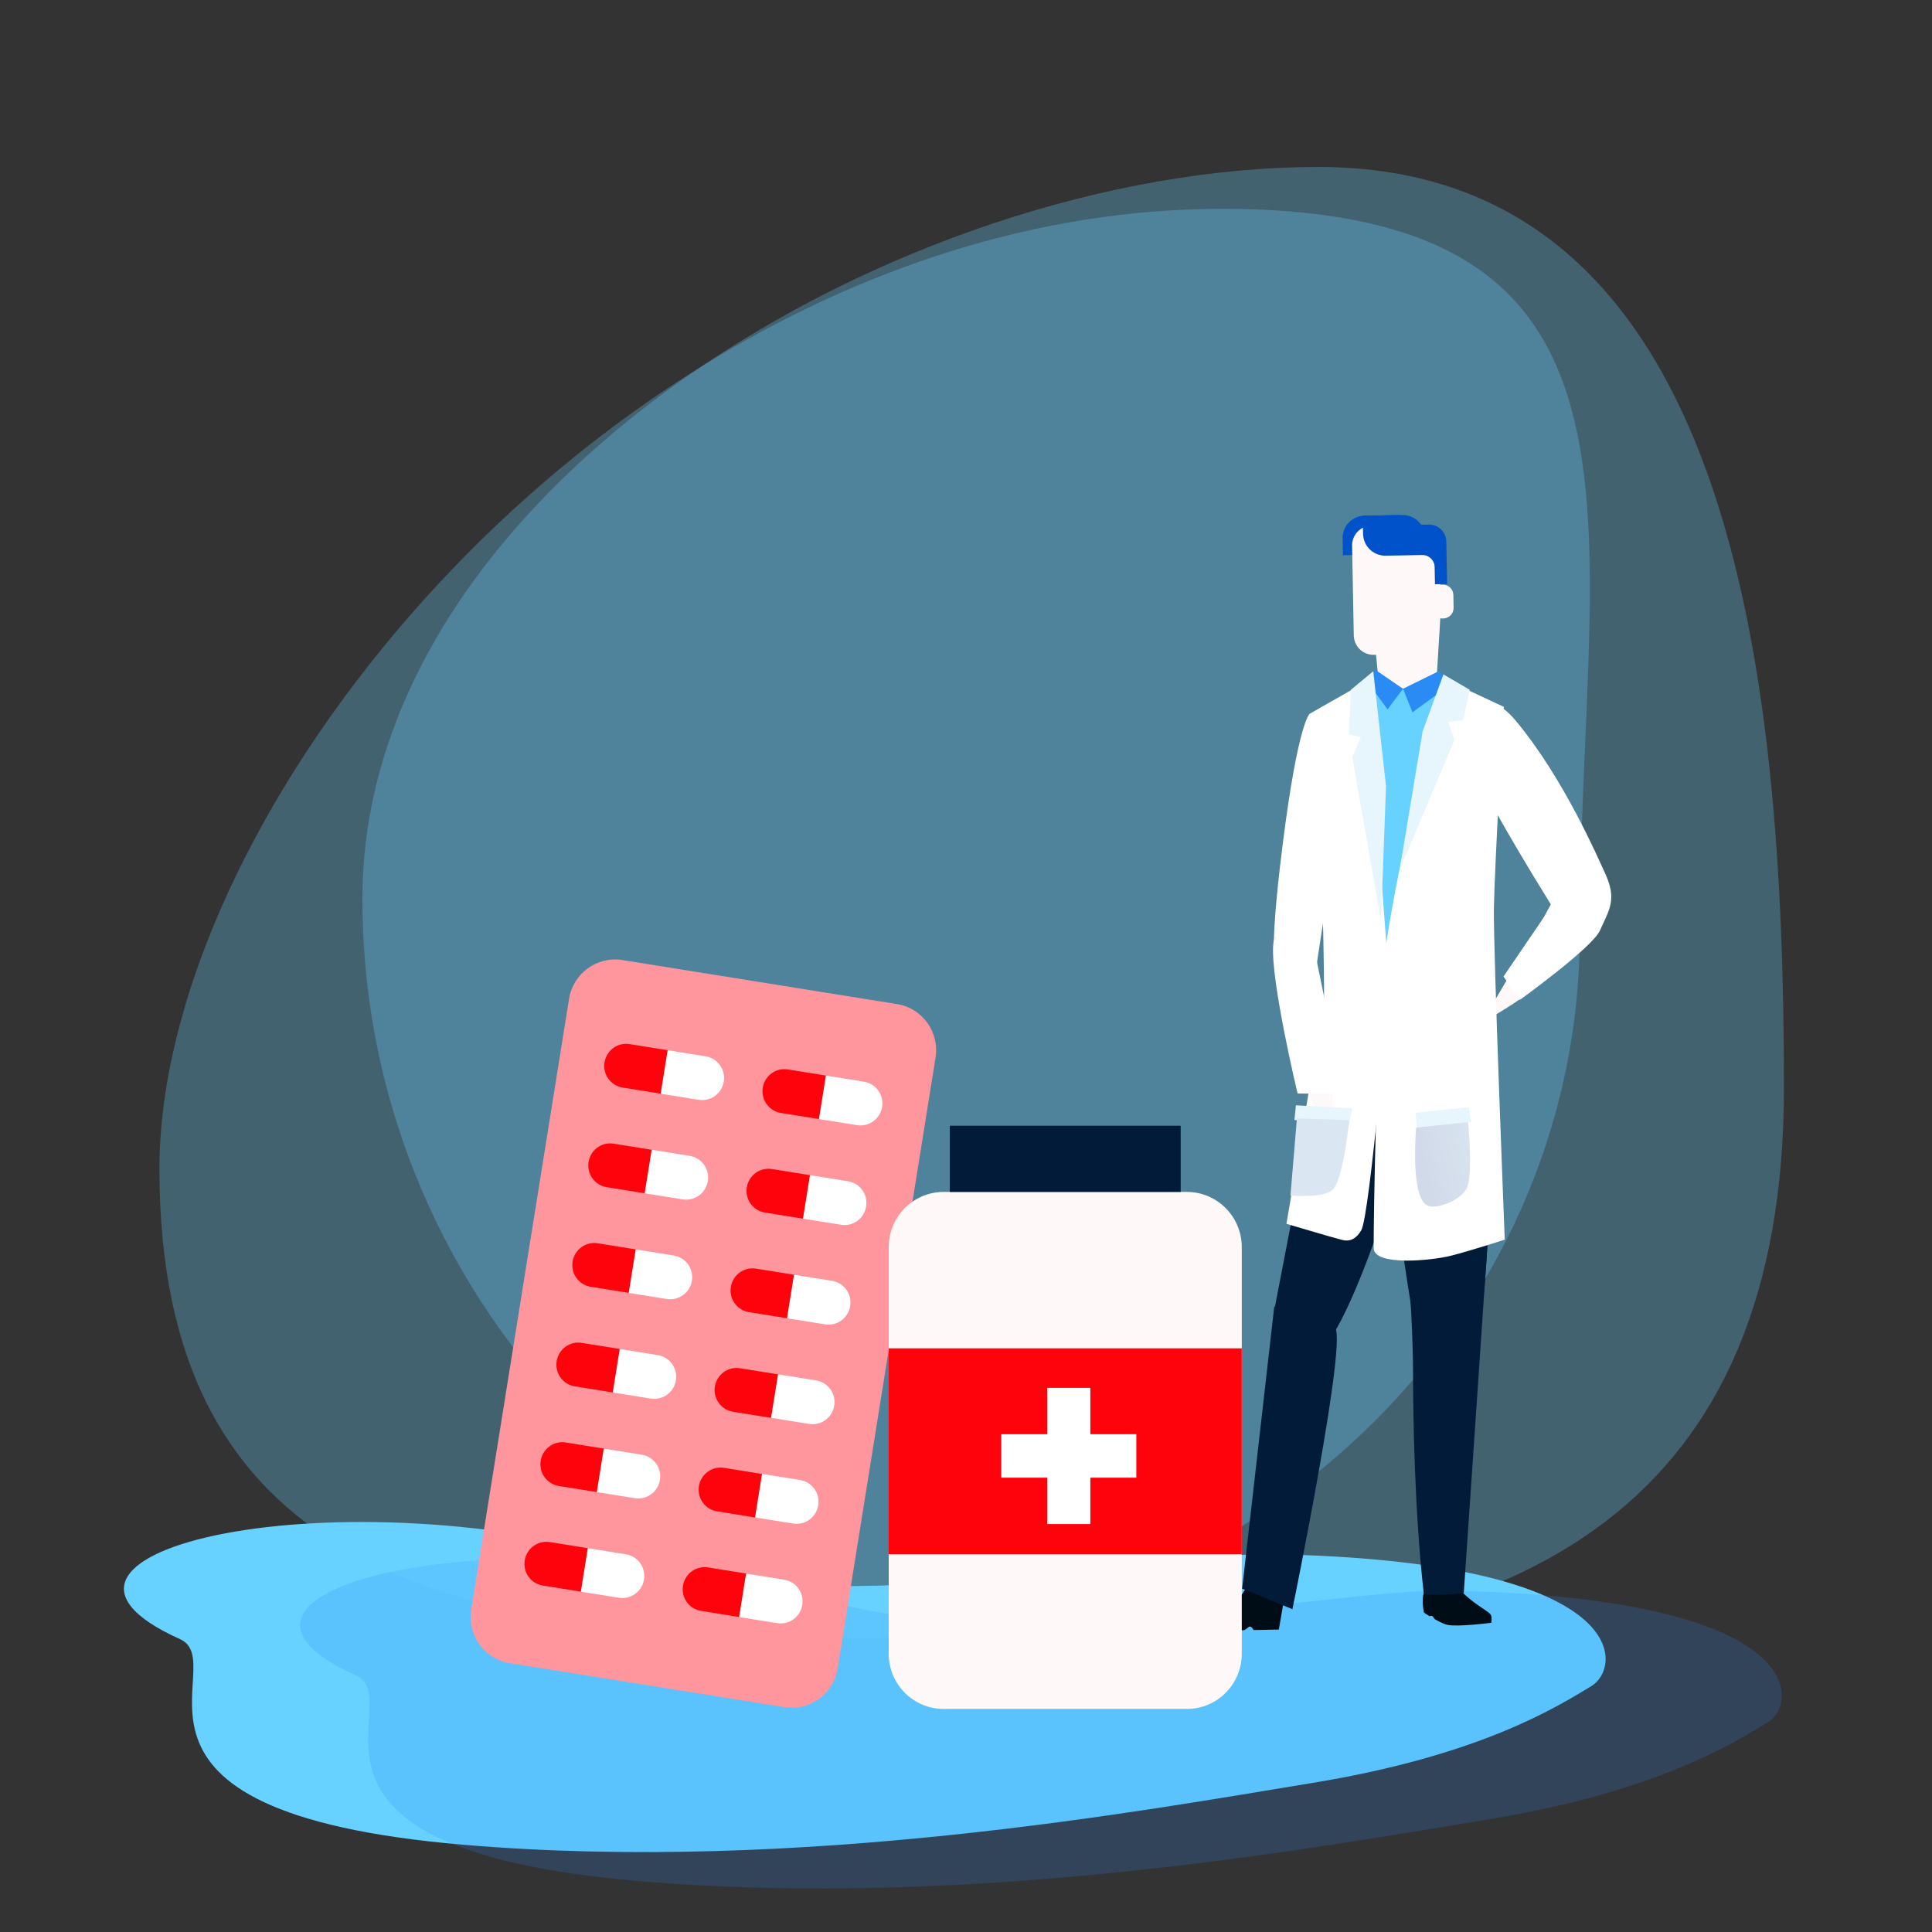 <?xml version="1.0" encoding="utf-8"?>
<!-- Generator: Adobe Illustrator 23.1.0, SVG Export Plug-In . SVG Version: 6.00 Build 0)  -->
<svg version="1.1" xmlns="http://www.w3.org/2000/svg" xmlns:xlink="http://www.w3.org/1999/xlink" x="0px" y="0px"
	 viewBox="0 0 500 500" style="enable-background:new 0 0 500 500;" xml:space="preserve">
<rect x="0" y="0" width="500" height="500" fill="#333333" stroke="none"/>
<style type="text/css">
	.st0{opacity:0.3;fill:#67D1FF;}
	.st1{fill:#FFFFFF;}
	.st2{fill:#93D9E5;}
	.st3{fill:#F9F9F9;}
	.st4{fill:#D8E8CF;}
	.st5{fill:#0164C5;}
	.st6{fill:#01BBEA;}
	.st7{clip-path:url(#SVGID_2_);}
	.st8{fill:url(#SVGID_3_);}
	.st9{fill:#FF030D;}
	.st10{fill:#67D1FF;}
	.st11{opacity:0.2;fill:#2B8BF5;}
	.st12{fill:#FFF8F8;}
	.st13{fill:#021B38;}
	.st14{fill:#000C16;}
	.st15{fill:#2B8BF5;}
	.st16{fill:#0052CB;}
	.st17{fill:#E7F5FD;}
	.st18{fill:#DAE6F1;}
	.st19{fill:url(#SVGID_4_);}
	.st20{fill:#FFC4C6;}
	.st21{fill:#EA2A2C;}
	.st22{fill:#FF5A65;}
	.st23{opacity:0.7;}
	.st24{fill:#E5A09E;}
	.st25{fill:#074D99;}
	.st26{clip-path:url(#SVGID_8_);}
	.st27{opacity:0.55;clip-path:url(#SVGID_10_);}
	.st28{clip-path:url(#SVGID_10_);fill:#021B38;}
	.st29{fill:#FF969E;}
	.st30{opacity:0.44;fill:#67D1FF;}
	.st31{fill:#D39D75;}
	.st32{fill:url(#SVGID_11_);}
	.st33{fill:#99D0E5;}
	.st34{fill:#4C6789;}
	.st35{fill:#294972;}
	.st36{fill:none;stroke:#FFFFFF;stroke-linecap:round;stroke-miterlimit:10;}
	.st37{fill:#295789;}
	.st38{opacity:0.57;}
	.st39{fill:#3C2E49;}
	.st40{fill:none;stroke:#977EBD;stroke-width:2;stroke-linecap:round;stroke-miterlimit:10;}
	.st41{fill:#D9EAFC;}
	.st42{fill-rule:evenodd;clip-rule:evenodd;fill:#021B38;}
	.st43{fill:#F8B64C;}
	.st44{fill:#D39494;}
	.st45{fill:#D1DAE9;}
	.st46{fill:#D1E8F2;}
	.st47{fill:#523F61;}
	.st48{opacity:0.3;fill:#977EBD;}
	.st49{opacity:0.31;fill:#FAF8FF;}
	.st50{opacity:0.31;}
	.st51{opacity:0.7;fill:#FAF8FF;}
	.st52{fill:none;stroke:#523F61;stroke-width:6;stroke-miterlimit:10;stroke-dasharray:24.883,2.074;}
	.st53{fill:#0ACCB9;}
	.st54{fill:#D8E6F0;}
	.st55{fill:#B4CBDB;}
	.st56{fill:#D38D8D;}
	.st57{fill:#343435;}
	.st58{fill:#3B2C49;}
	.st59{fill:#D38C8C;}
	.st60{clip-path:url(#SVGID_15_);fill:#FF969E;}
	.st61{fill:#977EBD;stroke:#F5FBFC;stroke-width:2;}
	.st62{fill:#977EBD;}
	.st63{fill:#8269B2;}
	.st64{fill:#F5FBFC;}
	.st65{fill:#D1D3D4;}
	.st66{opacity:0.3;fill:#FAF8FF;}
	.st67{opacity:0.44;fill:#67D1FF;enable-background:new    ;}
	.st68{fill:#E9F3FF;}
	.st69{opacity:0.3;fill:url(#SVGID_16_);enable-background:new    ;}
	.st70{fill:#F5F2FC;}
	.st71{fill:#E1D4F4;}
	.st72{opacity:0.6;fill:#2B8BF5;}
	.st73{opacity:0.29;fill:#2B8BF5;}
	.st74{fill:#FFB7A6;}
	.st75{fill:#D32D35;}
	.st76{fill:#F0F6F7;}
	.st77{fill:#2B2035;}
	.st78{fill:url(#SVGID_17_);}
	.st79{fill:#E0C49B;}
	.st80{fill:#D8E5F4;}
	.st81{fill:#E9F6FD;}
	.st82{fill:#E9D6B7;}
	.st83{fill:#CDD4D6;}
	.st84{fill:#B6BDBF;}
	.st85{clip-path:url(#SVGID_19_);}
	.st86{clip-path:url(#SVGID_21_);}
	.st87{fill:#EEF6FF;}
	.st88{clip-path:url(#SVGID_23_);}
	.st89{clip-path:url(#SVGID_25_);}
	.st90{clip-path:url(#SVGID_27_);}
	.st91{fill:#C5DCFA;}
	.st92{fill:#EBF0F6;}
	.st93{fill:#559975;}
	.st94{fill:#FABF62;}
	.st95{fill:none;}
	.st96{fill:#3AA7E4;}
</style>
<g id="Layer_1">
	<path class="st0" d="M461.68,281.47c0,106.78-65.43,144.49-173.04,144.49S93.79,339.4,93.79,232.62S233.57,43.21,341.18,43.21
		S461.68,174.69,461.68,281.47z"/>
	<path class="st10" d="M328.46,402.21c-27-0.47-111.71,17.13-160.84,2.34C87.98,380.57-4.05,401.42,46.57,424.2
		c14.15,6.36-26.38,44.73,73.32,53.22c87.53,7.45,176.63-8.95,219.76-16c43.13-7.05,62.99-19.47,72.21-25.07
		C419.98,431.42,422.86,403.85,328.46,402.21z"/>
	<path class="st11" d="M374.05,411.64c-27-0.47-111.71,17.13-160.84,2.34c-79.63-23.98-171.67-3.13-121.05,19.64
		c14.15,6.36-26.38,44.73,73.32,53.22c87.53,7.45,176.63-8.95,219.76-16c43.13-7.05,62.99-19.47,72.21-25.07
		C465.57,440.84,468.44,413.27,374.05,411.64z"/>
	<path class="st0" d="M408.85,241.39c0,100.93-85.54,182.75-191.07,182.75S41.26,403.48,41.26,302.55S173.79,46,328.51,54.36
		C433.88,60.05,408.85,140.46,408.85,241.39z"/>
	<g>
		<path class="st12" d="M399.49,237.46l-15.94,27.06c0,0,24.24-12.22,22.77-23.13C404.85,230.47,399.49,237.46,399.49,237.46z"/>
		<path class="st1" d="M338.98,184.7c0,0-3,1.86-7.04,33.96c-4.03,32.1-1.45,30.58-1.45,30.58s10.21,13.21,8.98,11.44
			c-0.6-0.87,5.7-39.05,5.7-39.05L338.98,184.7z"/>
		<path class="st1" d="M380.75,183.91c0,0,4.14-6.21,11.49,2.57c12.51,14.96,21.43,35.84,23.07,39.34c3.28,7.01,1.19,9.51-1.25,15
			c-1.96,4.43-20.74,17.96-20.74,17.96l-4.21-6.07l10.39-15.24l1.85-3.44c0,0-7.19-11.46-13.75-23.09
			C381.04,199.3,380.75,183.91,380.75,183.91z"/>
		<g>
			<path class="st13" d="M369.64,275.76c0,0-13.34,50.95-24.46,69.3c-11.12,18.37-15.56-5.16-15.56-5.16l16.22-84.03l29.7-1.35
				C375.54,254.52,374.73,256.26,369.64,275.76z"/>
			<path class="st13" d="M353.43,255.14c0,0,11.17,82.95,12.62,87.1c4.91,14.04,15.34,4.72,16.88-0.02
				c1.55-4.74,3.61-39.64,2.58-65.07c-1.03-25.43-0.99-23.76-0.99-23.76L353.43,255.14z"/>
			<path class="st14" d="M385.75,417.81c0.5,0.59,0.17,2.17,0.17,2.17s-8.6,1.12-11.39,0.52c-0.72-0.16-1.95-0.75-3.11-1.39
				c-0.2-0.11-0.55-0.76-0.74-0.88c-0.35-0.2-0.53,0.15-0.82-0.03c-0.78-0.47-1.33-0.83-1.34-0.88c-0.83-3.94,0.15-5.55,0.15-5.55
				s7.3-2.58,8.7-0.9C380.68,414.81,384.64,416.52,385.75,417.81z"/>
			<path class="st14" d="M332.07,415.28l-1.11,6.45l-6.55,0.12c0,0-0.38-0.9-0.94-0.89c-0.46,0.01-1.05,0.93-1.69,0.94
				c-1.38,0.03-2.91,0.06-3.52,0.07c-1.23,0.02-13.14,0.25-13.14,0.25s-0.32-1.35,0.03-1.82c0.18-0.25,1.27-0.68,2-0.9
				c3.36-1.01,12.99-4.17,14.62-7.43C323.74,408.09,332.07,415.28,332.07,415.28z"/>
			<path class="st13" d="M362.95,306.82c0,0,2.72,31.49,2.74,48.17c0.01,12.57,0.45,36.68,2.75,57.18
				c0.14,1.25,10.38,0.11,10.38,0.11s5.39-78.72,6.23-91.62C385.9,307.76,370.96,297.47,362.95,306.82z"/>
			<path class="st13" d="M333.2,342.3c0,0,2.91,0.58,12.04,1.19c4.16,0.28-10.76,72.97-10.76,72.97l-13.02-5.32l8.33-73.1
				L333.2,342.3z"/>
		</g>
		<path class="st12" d="M356.64,174.77c0.39,3.82,2.51,7.09,4.68,7.2c2.05-0.04,4.1-0.08,6.15-0.12c2.16-0.2,4.15-3.55,4.4-7.38
			c0.38-6.32,0.77-12.63,1.15-18.94c0.26-3.79-1.36-11.35-4.67-13.53c-3.03-1.94-6.46-1.87-9.42,0.18
			c-3.23,2.3-4.56,9.92-4.16,13.69C355.4,162.18,356.02,168.48,356.64,174.77z"/>
		<path class="st10" d="M340.43,185.08l14.42-9.31l11.35,3.29l10.86-1.56l12.11,5.44c0,0-1.17,5.67-2.72,23.27
			c-1.67,18.95,0.2,49.06,0.2,49.06l-43.51,3.84C343.14,259.1,344.88,195.13,340.43,185.08z"/>
		<polygon class="st15" points="363.09,178.25 365.55,184.35 375.84,176.82 372.38,173.68 		"/>
		<polygon class="st15" points="356.07,173.43 363.09,178.25 359.1,183.59 353.84,176.42 		"/>
		<g>
			<path class="st16" d="M362.64,137.67l-0.08-4.38l-1.81,0.03l-4.76,0.09l-2.88,0.05c-3.17,0.06-5.7,2.69-5.64,5.86l0.08,4.37
				l1.81-0.03l4.76-0.09l2.88-0.05C360.18,143.47,362.71,140.85,362.64,137.67z"/>
			<path class="st12" d="M372.2,164.04c0.05,2.83-2.2,5.16-5.02,5.21l-11.61,0.22c-2.83,0.05-5.16-2.19-5.21-5.02l-0.44-23.21
				c-0.05-2.83,2.19-5.16,5.02-5.22l11.61-0.22c2.82-0.05,5.16,2.19,5.21,5.02L372.2,164.04z"/>
			<path class="st16" d="M362.93,133.29c2.01-0.04,3.8,0.97,4.86,2.51l1.97-0.04c2.46-0.05,4.5,1.91,4.54,4.37l0.21,11.01
				l-3.14,0.06l-0.09-4.48c-0.03-1.73-1.47-3.11-3.2-3.08l-1.83,0.03l-4.76,0.09l-2.87,0.05c-3.18,0.06-5.8-2.46-5.86-5.64
				l-0.09-4.71L362.93,133.29z"/>
			<path class="st12" d="M370.44,154.08c-0.03-1.51,1.17-2.75,2.68-2.78l0.23,0c1.51-0.03,2.75,1.17,2.78,2.67l0.06,3.31
				c0.03,1.51-1.17,2.75-2.68,2.78l-0.23,0c-1.12,0.02-2.09-0.63-2.53-1.58"/>
		</g>
		<path class="st1" d="M365.82,208.45c0,0-4.7,19.61-7.12,36.05c-2.42,16.44-3.28,73.85-3.19,78.53c0.09,4.68,14.9,3.23,19.95,1.96
			c5.05-1.27,13.97-4.17,13.97-4.17s-2.99-74.9-2.81-85.83c0.18-10.93,2.55-52.05,2.55-52.05l-11.85-5.55L365.82,208.45z"/>
		<polygon class="st17" points="373.56,174.54 368.18,189.28 362.23,225.11 376.42,191.46 374.77,186.81 378.67,186.35 
			380.37,178.51 		"/>
		<path class="st1" d="M352.53,176.98l-13.55,7.72c0,0,2.53,29.09,3.14,45.77c0.61,16.68,0.55,28.68,0.55,28.68l-9.74,57.57
			c0,0,12.07,3.58,13.25,3.85c1.18,0.27,3.84,1.68,6.11-2.17c2.27-3.85,7.28-63.67,7.28-63.67l-2.35-31.28l-3.05-37.42
			L352.53,176.98z"/>
		<polygon class="st17" points="355.4,173.71 358.7,203.51 357.41,238.28 349.96,195.87 352.21,190.75 349.07,190.03 349.63,178.5 
					"/>
		<path class="st12" d="M338.6,261.7c0.68,0.69,1.13,1.55,1.3,2.5c0.99,5.35,7.04,24.62,5.31,26.77
			c-2.04,2.54-7.98-8.57-10.47-20.94C332.53,259.06,335.85,258.9,338.6,261.7z"/>
		<path class="st1" d="M329.51,244.47c-0.76,8.99,6.3,38.53,6.3,38.53l12.02,0.12l-8.08-39.43
			C339.75,243.69,330.23,235.97,329.51,244.47z"/>
		<polygon class="st17" points="349.94,286.83 335.38,286.05 335,289.85 349.05,291.13 		"/>
		<path class="st18" d="M349.18,289.91l-13.54-0.46l-1.67,19.94c0,0,8.87,0.85,11.09-1.68
			C347.73,304.69,349.18,289.91,349.18,289.91z"/>
		
			<linearGradient id="SVGID_2_" gradientUnits="userSpaceOnUse" x1="-6359.761" y1="1419.739" x2="-6343.176" y2="1419.739" gradientTransform="matrix(-0.975 0.224 0.224 0.975 -6133.887 338.034)">
			<stop  offset="0" style="stop-color:#DAE6F1"/>
			<stop  offset="1" style="stop-color:#D1DAE9"/>
		</linearGradient>
		<path style="fill:url(#SVGID_2_);" d="M379.84,289.53l-13.35,2.33c0,0-1.47,16.76,2.46,19.86c2.2,1.74,8.86-0.99,10.51-3.92
			C381.46,304.3,379.84,289.53,379.84,289.53z"/>
		<polygon class="st17" points="380.09,286.55 366.35,287.98 366.72,291.78 380.75,290.34 		"/>
	</g>
	<g>
		<path class="st29" d="M147.27,258.51c1.06-6.6,7.24-11.1,13.8-10.05l71.1,11.4c6.56,1.05,11.01,7.26,9.95,13.86l-25.33,158.05
			c-1.06,6.6-7.23,11.1-13.78,10.05l-71.1-11.4c-6.56-1.05-11.03-7.25-9.97-13.86L147.27,258.51z"/>
		<g>
			<path class="st9" d="M193.27,407.26l-10.02-1.61c-3.1-0.5-6,1.62-6.5,4.73c-0.5,3.11,1.6,6.03,4.7,6.52l10.02,1.61L193.27,407.26
				z"/>
			<path class="st1" d="M191.28,418.49l9.86,1.58c3.09,0.5,5.99-1.62,6.49-4.73c0.5-3.12-1.6-6.03-4.69-6.52l-9.86-1.58
				L191.28,418.49z"/>
		</g>
		<g>
			<path class="st9" d="M152.31,400.7l-10.02-1.61c-3.09-0.5-5.99,1.62-6.49,4.73c-0.5,3.11,1.59,6.03,4.69,6.52l10.02,1.61
				L152.31,400.7z"/>
			<path class="st1" d="M150.32,411.92l9.85,1.58c3.09,0.49,6-1.62,6.49-4.73c0.5-3.12-1.6-6.03-4.69-6.52l-9.85-1.58L150.32,411.92
				z"/>
		</g>
		<g>
			<path class="st9" d="M197.4,381.49l-10.02-1.61c-3.1-0.5-6,1.62-6.5,4.73c-0.5,3.1,1.6,6.03,4.69,6.53l10.02,1.61L197.4,381.49z"
				/>
			<path class="st1" d="M195.41,392.71l9.86,1.58c3.09,0.5,5.99-1.63,6.49-4.74c0.5-3.11-1.6-6.03-4.69-6.52l-9.86-1.58
				L195.41,392.71z"/>
		</g>
		<g>
			<path class="st9" d="M156.44,374.92l-10.02-1.61c-3.09-0.5-5.99,1.62-6.49,4.73c-0.5,3.1,1.59,6.03,4.69,6.53l10.02,1.61
				L156.44,374.92z"/>
			<path class="st1" d="M154.45,386.15l9.85,1.58c3.09,0.49,6-1.63,6.49-4.73c0.5-3.11-1.6-6.03-4.69-6.52l-9.85-1.58L154.45,386.15
				z"/>
		</g>
		<path class="st9" d="M201.53,355.71l-10.02-1.61c-3.1-0.5-6,1.62-6.5,4.73c-0.5,3.11,1.6,6.03,4.69,6.53l10.02,1.61L201.53,355.71
			z"/>
		<path class="st1" d="M199.55,366.93l9.86,1.58c3.09,0.5,5.99-1.63,6.49-4.74c0.5-3.1-1.6-6.02-4.69-6.52l-9.86-1.58L199.55,366.93
			z"/>
		<g>
			<path class="st9" d="M160.57,349.14l-10.02-1.61c-3.09-0.5-5.99,1.62-6.49,4.73c-0.5,3.11,1.59,6.03,4.69,6.53l10.02,1.61
				L160.57,349.14z"/>
			<path class="st1" d="M158.58,360.37l9.85,1.58c3.09,0.49,6-1.62,6.49-4.73c0.5-3.1-1.6-6.02-4.69-6.52l-9.85-1.58L158.58,360.37z
				"/>
		</g>
		<g>
			<path class="st9" d="M205.66,329.93l-10.02-1.61c-3.1-0.5-6,1.63-6.5,4.73c-0.5,3.11,1.6,6.03,4.69,6.53l10.02,1.61
				L205.66,329.93z"/>
			<path class="st1" d="M203.68,341.16l9.86,1.58c3.09,0.5,5.99-1.63,6.49-4.74c0.5-3.1-1.6-6.03-4.69-6.52l-9.86-1.58
				L203.68,341.16z"/>
		</g>
		<g>
			<path class="st9" d="M164.7,323.37l-10.02-1.61c-3.09-0.5-5.99,1.63-6.49,4.73c-0.5,3.11,1.59,6.03,4.69,6.53l10.02,1.61
				L164.7,323.37z"/>
			<path class="st1" d="M162.71,334.6l9.85,1.58c3.09,0.49,6-1.63,6.5-4.73c0.5-3.1-1.6-6.03-4.69-6.52l-9.85-1.58L162.71,334.6z"/>
		</g>
		<g>
			<path class="st9" d="M209.79,304.16l-10.02-1.61c-3.1-0.5-6,1.62-6.5,4.73c-0.5,3.11,1.6,6.03,4.69,6.53l10.02,1.61
				L209.79,304.16z"/>
			<path class="st1" d="M207.81,315.39l9.86,1.58c3.09,0.5,5.99-1.63,6.49-4.74c0.5-3.11-1.6-6.03-4.69-6.52l-9.86-1.58
				L207.81,315.39z"/>
		</g>
		<g>
			<path class="st9" d="M168.83,297.59l-10.02-1.61c-3.09-0.5-5.99,1.62-6.49,4.73c-0.5,3.11,1.59,6.03,4.68,6.53l10.02,1.61
				L168.83,297.59z"/>
			<path class="st1" d="M166.84,308.82l9.85,1.58c3.09,0.49,6-1.62,6.5-4.74c0.5-3.11-1.6-6.03-4.69-6.52l-9.85-1.58L166.84,308.82z
				"/>
		</g>
		<path class="st9" d="M213.92,278.38l-10.02-1.61c-3.1-0.5-6,1.62-6.5,4.73c-0.5,3.11,1.6,6.03,4.7,6.53l10.02,1.61L213.92,278.38z
			"/>
		<path class="st1" d="M211.94,289.61l9.86,1.58c3.09,0.5,5.99-1.62,6.49-4.73c0.5-3.11-1.6-6.03-4.69-6.52l-9.86-1.58
			L211.94,289.61z"/>
		<g>
			<path class="st9" d="M172.96,271.82l-10.02-1.61c-3.09-0.5-5.99,1.63-6.49,4.73c-0.5,3.11,1.59,6.03,4.69,6.52l10.02,1.61
				L172.96,271.82z"/>
			<path class="st1" d="M170.98,283.05l9.85,1.58c3.09,0.49,6-1.62,6.49-4.73c0.5-3.11-1.6-6.03-4.69-6.52l-9.85-1.58L170.98,283.05
				z"/>
		</g>
	</g>
	<g>
		<path class="st12" d="M321.37,427.97c0,7.9-6.36,14.3-14.21,14.3h-62.95c-7.85,0-14.21-6.4-14.21-14.3v-105.2
			c0-7.9,6.36-14.3,14.21-14.3h62.95c7.85,0,14.21,6.4,14.21,14.3V427.97z"/>
		<rect x="245.81" y="291.34" class="st13" width="59.75" height="17.13"/>
		<rect x="230" y="348.95" class="st9" width="91.37" height="53.28"/>
		<g>
			<g>
				<polygon class="st1" points="294.08,371.17 282.18,371.17 282.18,359.17 271.02,359.17 271.02,371.17 259.12,371.17 
					259.12,382.42 271.02,382.42 271.02,394.42 282.18,394.42 282.18,382.42 294.08,382.42 				"/>
			</g>
		</g>
	</g>
</g>
<g id="Layer_2">
</g>
</svg>
